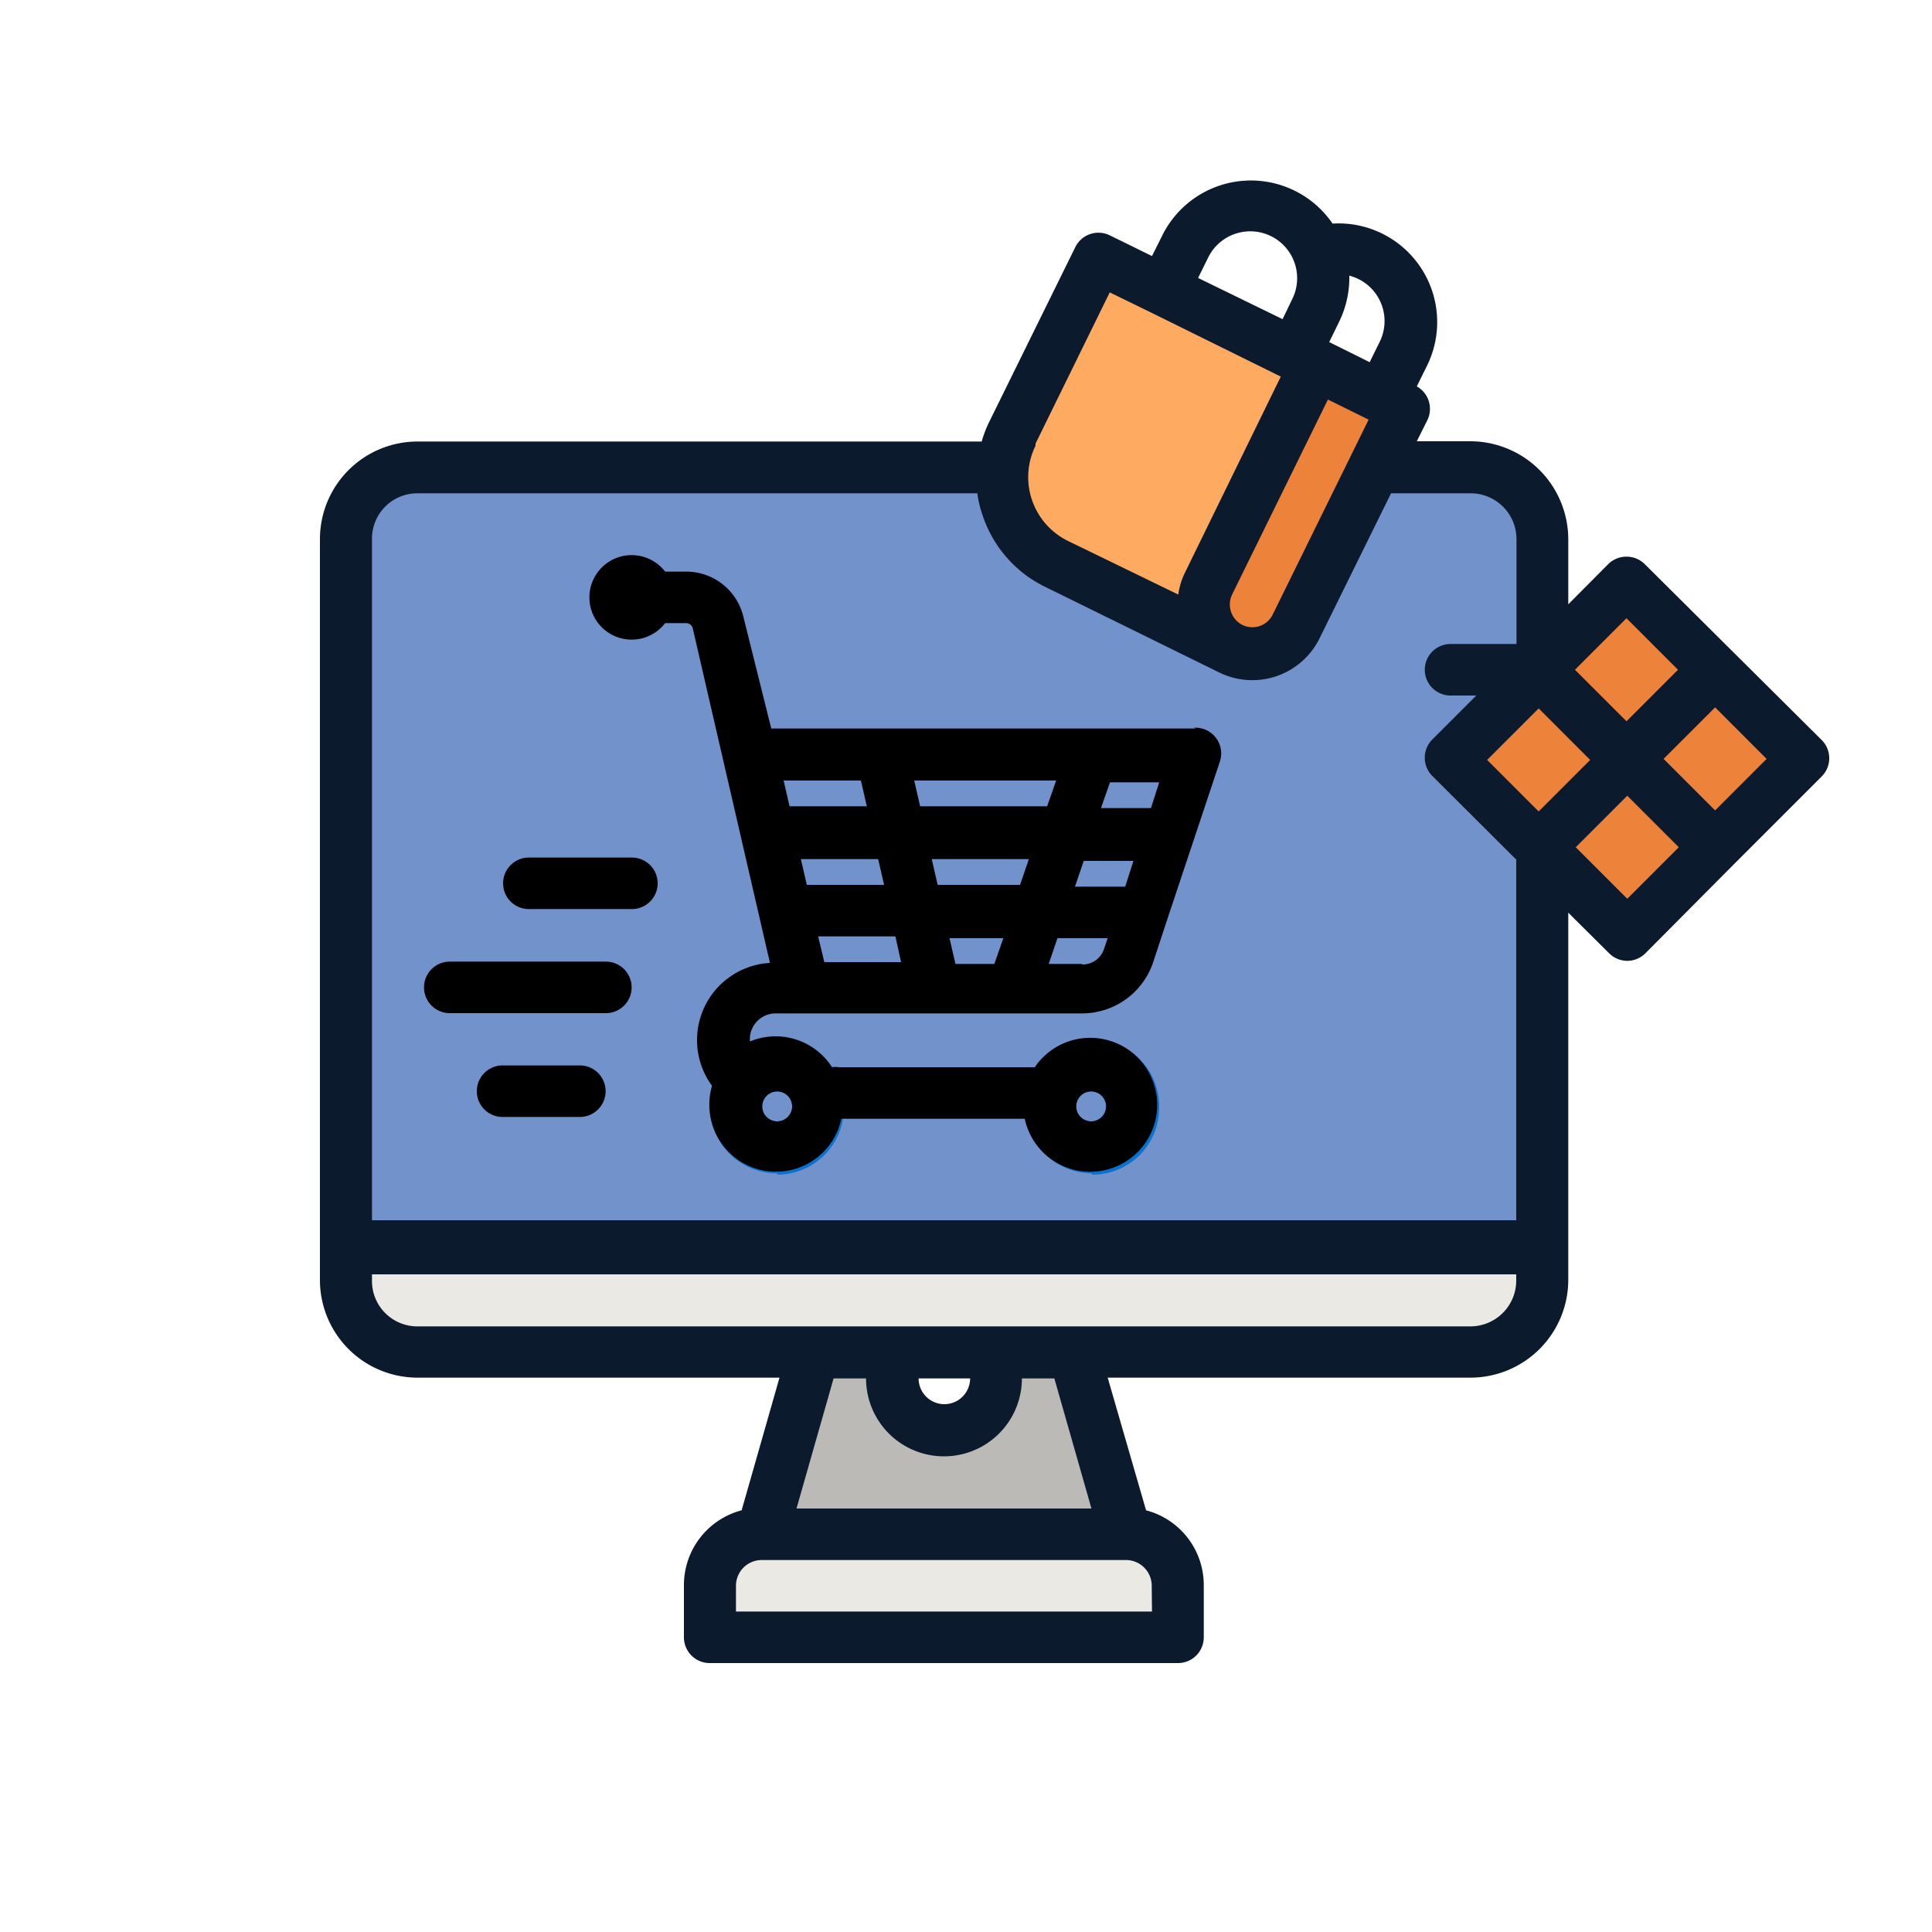 <svg id="Layer_1" data-name="Layer 1" xmlns="http://www.w3.org/2000/svg" viewBox="0 0 75 75"><defs><style>.cls-1{fill:#7292cb;}.cls-2{fill:#eae9e4;}.cls-3{fill:#bbbab6;}.cls-4{fill:#0a71cd;}.cls-5{fill:#feaa61;}.cls-6{fill:#ed823a;}.cls-7{fill:#0b1a2d;}</style></defs><path class="cls-1" d="M59.87,48.43H13.43V20.92a2.78,2.78,0,0,1,2.77-2.78H57.09a2.79,2.79,0,0,1,2.78,2.78Zm0,0"/><path class="cls-2" d="M13.43,48.43H59.87v1.26a2.78,2.78,0,0,1-2.78,2.78H16.2a2.77,2.77,0,0,1-2.77-2.78Zm0,0"/><path class="cls-3" d="M41.69,52.47h-3.3a2,2,0,0,1-1.74,3,2,2,0,0,1-1.75-1,2,2,0,0,1,0-2H31.6l-2,7.07H43.71Zm0,0"/><path class="cls-2" d="M29.58,59.54H43.71a2,2,0,0,1,2,2v2H27.56v-2a2,2,0,0,1,2-2Zm0,0"/><path class="cls-4" d="M30.17,45.55A2.6,2.6,0,1,1,32.76,43a2.59,2.59,0,0,1-2.59,2.6Zm0-3.18a.58.58,0,1,0,.58.58.58.58,0,0,0-.58-.58Zm0,0"/><path class="cls-4" d="M42.36,45.55A2.6,2.6,0,1,1,45,43a2.59,2.59,0,0,1-2.59,2.6Zm0-3.18a.58.58,0,0,0-.41,1,.58.58,0,1,0,.41-1Zm0,0"/><path class="cls-5" d="M47.79,25.2,41,21.87a3.76,3.76,0,0,1-1.72-5.05L42.62,10l10.17,5Zm0,0"/><path class="cls-6" d="M51.08,14.19l3.39,1.67L50.3,24.32a1.88,1.88,0,1,1-3.38-1.66Zm0,0"/><path class="cls-6" d="M70,29.44l-6.82,6.85-6.85-6.83L59,26.75l1-.33.46-1.1,2.7-2.7Zm0,0"/><path class="cls-7" d="M16.2,53.48H30.26l-1.47,5.15a3,3,0,0,0-2.24,2.93v2a1,1,0,0,0,1,1H45.73a1,1,0,0,0,1-1v-2a3,3,0,0,0-2.24-2.93L43,53.48H57.09a3.8,3.8,0,0,0,3.79-3.79V35.43L62.46,37a1,1,0,0,0,.71.3h0a1,1,0,0,0,.71-.3l3.41-3.43,3.42-3.42a1,1,0,0,0,0-1.43L63.85,21.9a1,1,0,0,0-.71-.29,1,1,0,0,0-.71.29l-1.55,1.56V20.92a3.81,3.81,0,0,0-3.79-3.79H55l.41-.82A1,1,0,0,0,55,15l.39-.79a3.83,3.83,0,0,0-3.66-5.53,3.84,3.84,0,0,0-6.62.48l-.39.78-1.63-.8a1,1,0,0,0-1.35.46l-3.34,6.78a4.4,4.4,0,0,0-.29.76H16.2a3.79,3.79,0,0,0-3.78,3.79V49.69a3.79,3.79,0,0,0,3.78,3.79Zm28.52,9.08H28.57v-1a1,1,0,0,1,1-1H43.71a1,1,0,0,1,1,1Zm-2.35-4H30.92l1.44-5.05h1.26a3,3,0,1,0,6.05,0h1.26Zm-4.71-5.05a1,1,0,0,1-2,0Zm21.2-3.79a1.78,1.78,0,0,1-1.77,1.77H16.2a1.76,1.76,0,0,1-1.76-1.77v-.25H58.86Zm.87-22.22,2,2-2,2-2-2Zm3.44,7.39-2-2,2-2,2,2Zm3.41-3.43-2-2,2-2,2,2ZM63.14,24l2,2-2,2-2-2Zm-14.91.26a.89.89,0,0,1-.4-1.18l3.72-7.57,1.58.78-3.72,7.56a.88.88,0,0,1-1.18.41Zm4.5-13.43a1.82,1.82,0,0,1,.83,2.44l-.39.79-1.57-.78.38-.78a3.88,3.88,0,0,0,.4-1.8,2.09,2.09,0,0,1,.35.13ZM46.9,10a1.82,1.82,0,0,1,3.27,1.6l-.38.79-3.28-1.6Zm-6.7,7.22,2.88-5.87,1.64.8,5,2.47L46,22.23a2.79,2.79,0,0,0-.26.85L41.46,21a2.76,2.76,0,0,1-1.26-3.7ZM14.44,20.92a1.76,1.76,0,0,1,1.76-1.77H37.94a4.25,4.25,0,0,0,.21.87,4.74,4.74,0,0,0,2.42,2.76l6.77,3.33a2.91,2.91,0,0,0,3.88-1.32L54,19.15h3.1a1.78,1.78,0,0,1,1.77,1.77V25H56.31a1,1,0,1,0,0,2h1l-1.7,1.7a1,1,0,0,0,0,1.43l3.25,3.24v14H14.44Zm0,0"/><path d="M46.42,28.28H29.94l-1.09-4.37a2.28,2.28,0,0,0-2.21-1.72h-.82a1.64,1.64,0,1,0,0,2h.82a.26.26,0,0,1,.25.19l3,13a3,3,0,0,0-2.25,4.77,2.63,2.63,0,0,0,.22,2,2.59,2.59,0,0,0,4.8-.72h7.12a2.6,2.6,0,1,0,.39-2h-7.6a.8.8,0,0,0-.27,0,2.6,2.6,0,0,0-3.19-1v-.09a1,1,0,0,1,1-1H42a2.91,2.91,0,0,0,2.77-2l.58-1.76h0l1-3h0l1-3a1,1,0,0,0-1-1.33ZM42.36,42.37a.58.58,0,1,1-.58.58.58.58,0,0,1,.58-.58Zm-12.19,0a.58.58,0,1,1-.58.58.58.58,0,0,1,.58-.58Zm14.51-11H42.74l.35-1H45Zm-1,3.05H41.73l.34-1H44Zm-6.59,3-.23-1h2.09l-.35,1Zm-6-4.07h3l.23,1h-3Zm.67,3h3l.22,1H32Zm4.64-2-.23-1h3.77l-.34,1Zm-.68-3.05-.23-1H41l-.35,1Zm-2.3-1,.23,1h-3l-.23-1ZM42,37.42H40.71l.34-1H43l-.14.41a.87.87,0,0,1-.85.61Zm0,0"/><path d="M23.52,37.33H17.46a1,1,0,1,0,0,2h6.06a1,1,0,1,0,0-2Zm0,0"/><path d="M24.53,33.29h-4a1,1,0,0,0,0,2h4a1,1,0,0,0,0-2Zm0,0"/><path d="M22.51,41.36h-3a1,1,0,1,0,0,2h3a1,1,0,0,0,0-2Zm0,0"/></svg>